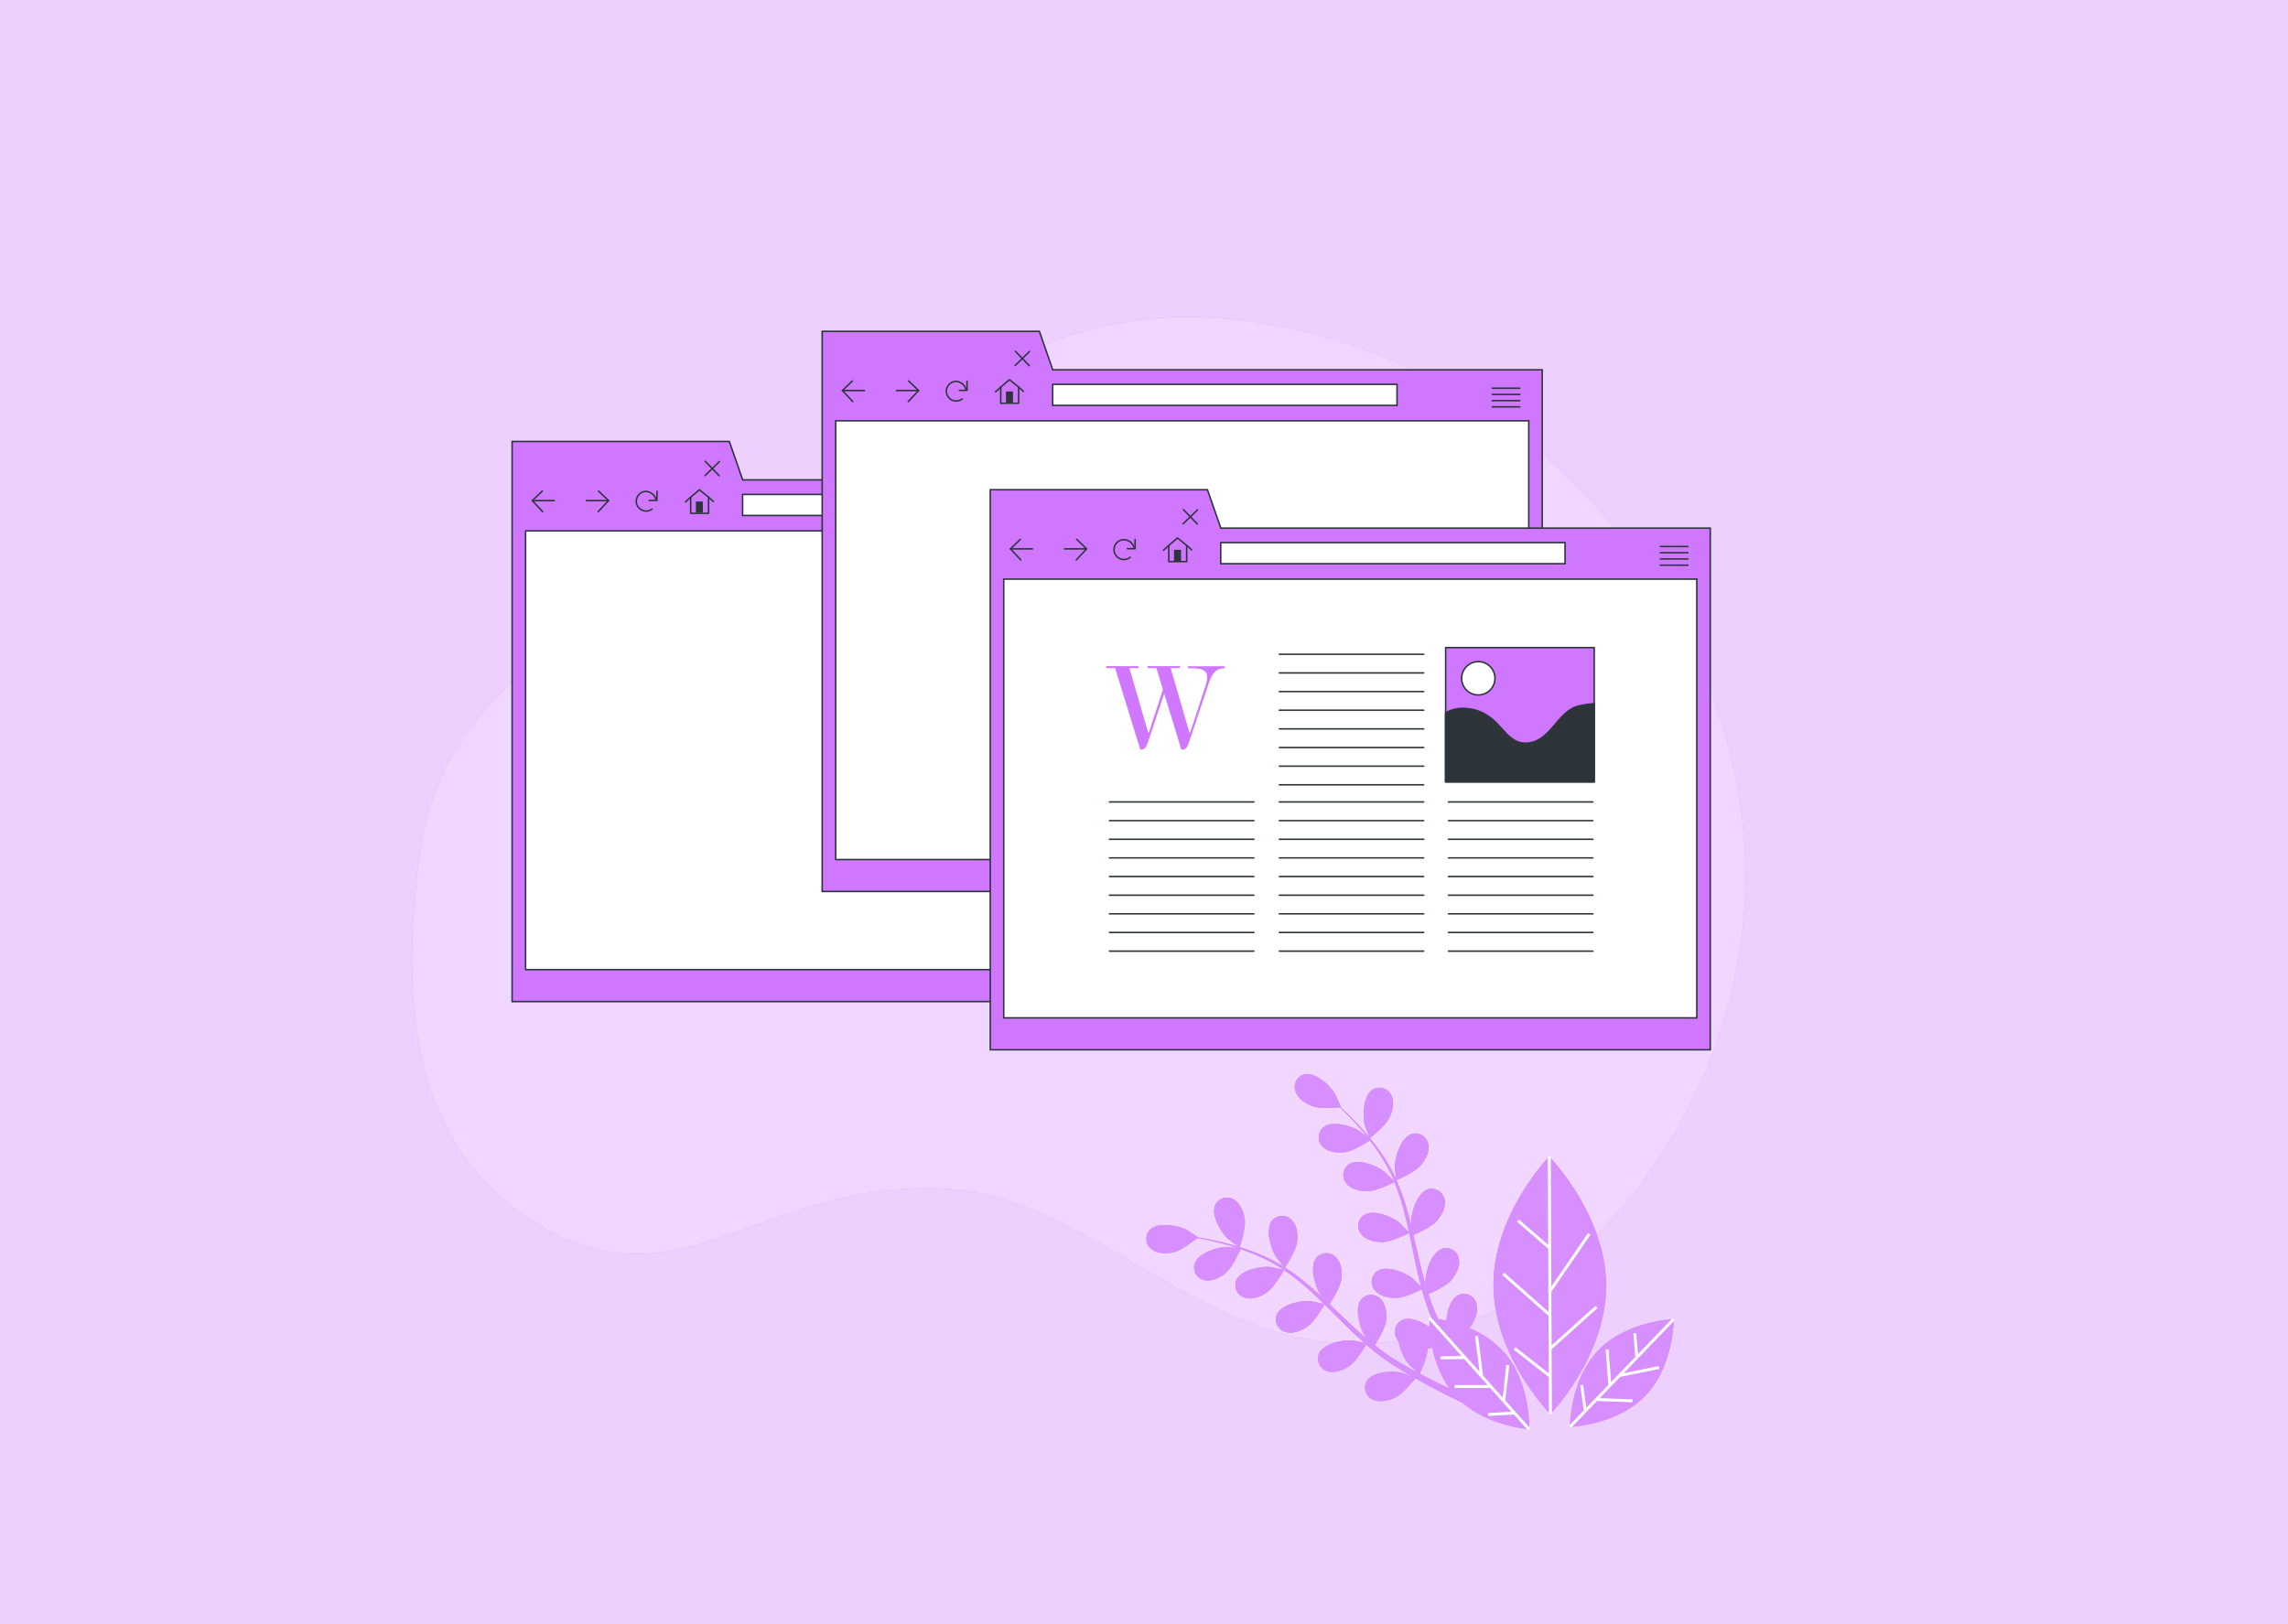 <svg width="1521" height="1080" viewBox="0 0 1521 1080" fill="none" xmlns="http://www.w3.org/2000/svg">
<rect x="0" y="0" width="1521" height="1080" fill="#808080" stroke="none"/>
<g clip-path="url(#clip0_390_201)">
<rect width="1521" height="1080" fill="#EDD0FD"/>
<path d="M1057.72 333.072C990.945 261.569 897.726 214.001 796.798 210.952C653.05 206.596 578.998 319.852 472.276 372.124C365.554 424.396 291.502 470.134 278.434 572.5C265.366 674.866 276.256 770.698 365.554 818.614C454.852 866.53 509.302 785.944 624.736 790.3C740.17 794.656 809.866 925.336 954.703 886.132C1049.99 860.323 1120.64 765.754 1147.22 674.757C1183.59 550.176 1141.44 422.763 1057.72 333.072Z" fill="#CF78FF"/>
<path opacity="0.7" d="M1057.72 333.072C990.945 261.569 897.726 214.001 796.798 210.952C653.05 206.596 578.998 319.852 472.276 372.124C365.554 424.396 291.502 470.134 278.434 572.5C265.366 674.866 276.256 770.698 365.554 818.614C454.852 866.53 509.302 785.944 624.736 790.3C740.17 794.656 809.866 925.336 954.703 886.132C1049.99 860.323 1120.64 765.754 1147.22 674.757C1183.59 550.176 1141.44 422.763 1057.72 333.072Z" fill="white"/>
<path d="M910.642 756.868C910.642 756.868 920.835 748.831 923.449 743.669C925.627 739.313 927.282 733.04 924.973 728.423C924.474 727.303 923.744 726.301 922.831 725.483C921.918 724.664 920.842 724.048 919.675 723.674C918.507 723.299 917.273 723.176 916.055 723.311C914.836 723.447 913.659 723.838 912.602 724.459C906.33 728.358 905.654 741.665 907.244 748.068C907.397 748.548 910.533 756.955 910.642 756.868Z" fill="#AF1DFF"/>
<path d="M816.4 823.906C816.836 824.277 824.088 829.547 824.132 829.417C824.175 829.286 828.205 817.089 827.53 811.339C826.963 806.461 824.872 800.449 820.364 797.749C819.33 797.086 818.167 796.65 816.953 796.469C815.738 796.287 814.499 796.365 813.316 796.696C812.134 797.027 811.035 797.604 810.091 798.39C809.147 799.176 808.38 800.152 807.841 801.255C804.813 807.963 811.587 819.441 816.4 823.906Z" fill="#AF1DFF"/>
<path d="M1029.84 769.064C1029.84 769.064 992.535 807.55 992.818 854.856C993.101 902.162 1030.65 940.321 1030.65 940.321C1030.65 940.321 1067.94 901.814 1067.68 854.529C1067.41 807.245 1029.84 769.064 1029.84 769.064Z" fill="#AF1DFF"/>
<path d="M976.744 883.17C977.243 882.644 977.695 882.076 978.095 881.471C980.817 877.355 983.126 871.365 981.383 866.465C981.019 865.291 980.41 864.208 979.597 863.286C978.784 862.365 977.785 861.626 976.666 861.118C975.547 860.61 974.333 860.344 973.104 860.338C971.875 860.333 970.659 860.587 969.535 861.085C964.482 863.481 961.999 871.605 961.455 878.248C959.429 877.768 957.622 877.42 956.053 877.159C955.378 875.656 954.703 874.153 954.028 872.607C953.353 871.06 952.786 869.448 952.133 867.858C951.24 865.506 950.434 863.023 949.628 860.54C952.569 859.234 961.172 855.204 964.373 851.676C967.575 848.148 970.907 842.441 969.884 837.323C969.699 836.109 969.261 834.949 968.596 833.917C967.932 832.884 967.057 832.004 966.029 831.334C965.001 830.664 963.842 830.218 962.63 830.027C961.418 829.835 960.178 829.902 958.994 830.223C951.915 832.401 947.755 844.968 947.603 851.567C947.603 851.785 947.712 853.179 947.864 854.834C947.145 852.395 946.427 849.955 945.795 847.472C943.965 840.394 942.332 833.119 940.655 825.845C940.306 824.32 939.936 822.817 939.588 821.293C942.071 820.204 951.414 815.935 954.834 812.232C958.253 808.53 961.368 802.998 960.366 797.879C960.181 796.666 959.743 795.505 959.078 794.473C958.414 793.441 957.539 792.561 956.511 791.89C955.483 791.22 954.324 790.775 953.112 790.583C951.9 790.391 950.661 790.458 949.476 790.779C942.397 792.957 938.216 805.524 938.085 812.123C938.085 812.363 938.216 814.04 938.39 815.891C937.41 811.949 936.408 808.029 935.297 804.174C933.404 797.551 931.076 791.061 928.327 784.746C929.199 784.376 940.263 779.584 943.987 775.468C947.298 771.809 950.521 766.233 949.519 761.115C949.335 759.901 948.896 758.74 948.232 757.708C947.568 756.676 946.693 755.796 945.664 755.126C944.636 754.455 943.478 754.01 942.266 753.818C941.053 753.627 939.814 753.694 938.629 754.014C931.551 756.192 927.391 768.76 927.238 775.359C927.238 775.838 927.783 781.893 928.044 784.071C928.053 783.999 928.053 783.925 928.044 783.853C925.186 777.713 921.79 771.839 917.895 766.298C914.445 761.343 910.707 756.594 906.7 752.076C903.019 747.829 899.382 744.17 896.158 740.968C894.394 739.248 892.761 737.701 891.192 736.286H891.367C891.497 736.286 887.904 728.031 887.621 727.574C884.31 721.867 874.553 712.785 867.343 714.353C866.15 714.643 865.031 715.182 864.06 715.934C863.089 716.687 862.289 717.636 861.711 718.72C861.133 719.804 860.79 720.998 860.706 722.224C860.622 723.449 860.799 724.678 861.223 725.831C862.835 730.775 868.324 734.129 872.984 735.741C877.645 737.353 888.23 736.59 890.757 736.351C892.347 737.854 894.024 739.487 895.832 741.338C898.968 744.605 902.518 748.33 906.068 752.621C907.027 753.753 908.007 755.038 908.987 756.236C906.918 754.537 904.064 752.25 903.76 752.054C898.184 748.504 885.355 744.932 879.671 749.658C878.734 750.465 877.98 751.462 877.458 752.583C876.936 753.703 876.659 754.922 876.645 756.158C876.63 757.394 876.879 758.619 877.375 759.752C877.87 760.884 878.601 761.898 879.518 762.726C883.243 766.385 889.646 766.821 894.525 766.102C899.404 765.384 908.704 759.677 910.664 758.414C912.842 761.136 914.889 763.968 916.893 767.126C920.629 772.669 923.858 778.537 926.541 784.659C926.694 785.029 926.803 785.399 926.955 785.77C926.084 784.746 920.9 779.497 920.421 779.236C915.259 775.097 902.997 770.132 896.725 774.204C895.715 774.905 894.866 775.812 894.232 776.864C893.597 777.916 893.193 779.091 893.045 780.311C892.897 781.53 893.008 782.768 893.372 783.941C893.736 785.115 894.344 786.198 895.156 787.12C898.445 791.171 904.783 792.304 909.706 792.129C915.368 791.912 926.541 786.271 926.977 786.053C929.481 792.227 931.584 798.556 933.271 805.001C934.556 809.771 935.645 814.65 936.713 819.55C935.537 818.265 930.723 813.387 930.331 813.016C925.191 808.878 912.907 803.934 906.656 807.985C905.645 808.684 904.794 809.589 904.158 810.641C903.521 811.692 903.115 812.867 902.965 814.086C902.814 815.306 902.924 816.544 903.286 817.719C903.649 818.893 904.255 819.977 905.066 820.901C908.377 824.952 914.693 826.084 919.615 825.91C925.148 825.714 935.885 820.356 936.8 819.899C937.257 822.077 937.758 824.255 938.216 826.585C939.718 833.882 941.199 841.222 942.876 848.365C943.465 850.848 944.14 853.288 944.793 855.727C942.985 853.832 939.631 850.456 939.305 850.195C934.164 846.057 921.881 841.113 915.63 845.164C914.619 845.863 913.767 846.768 913.131 847.819C912.495 848.871 912.088 850.045 911.938 851.265C911.788 852.485 911.897 853.723 912.26 854.897C912.622 856.071 913.229 857.156 914.04 858.079C917.35 862.13 923.667 863.263 928.589 863.089C933.511 862.914 942.659 858.602 945.207 857.361C946.34 861.412 947.537 865.397 948.91 869.274C949.519 870.929 950.064 872.65 950.761 874.218C951.109 875.046 951.458 875.874 951.784 876.701C950.87 876.592 950.369 876.57 950.369 876.57C950.311 878.59 950.355 880.611 950.499 882.625C945.054 878.748 937.235 875.416 932.139 877.768C931.036 878.308 930.059 879.075 929.274 880.019C928.488 880.963 927.911 882.062 927.579 883.244C927.248 884.427 927.171 885.666 927.352 886.881C927.534 888.095 927.97 889.258 928.632 890.292C928.96 890.849 929.339 891.374 929.765 891.86C930.735 897.578 933.149 902.953 936.778 907.476C937.061 907.803 940.764 911.201 942.68 912.9L937.039 909.829C934.273 908.282 931.398 906.562 928.611 904.928L924.255 902.184C922.773 901.291 921.467 900.245 920.051 899.265C918.004 897.784 915.978 896.172 913.931 894.539C915.673 891.816 920.617 883.649 921.336 879.01C922.055 874.371 921.663 867.728 918.025 864.003C917.208 863.076 916.202 862.334 915.076 861.825C913.949 861.317 912.727 861.054 911.491 861.054C910.255 861.054 909.034 861.317 907.907 861.825C906.78 862.334 905.775 863.076 904.957 864.003C900.231 869.666 903.738 882.516 907.135 888.092C907.244 888.266 908.116 889.377 909.161 890.662C907.223 889.029 905.262 887.395 903.368 885.675C897.944 880.774 892.478 875.612 887.163 870.429L883.918 867.205C885.377 864.918 890.822 856.184 891.563 851.24C892.303 846.296 891.911 839.958 888.252 836.234C887.435 835.307 886.429 834.564 885.303 834.056C884.176 833.547 882.954 833.284 881.718 833.284C880.482 833.284 879.26 833.547 878.134 834.056C877.007 834.564 876.002 835.307 875.184 836.234C870.436 841.897 873.943 854.747 877.471 860.323C877.602 860.54 878.625 861.847 879.802 863.306C876.818 860.54 873.812 857.84 870.763 855.248C865.533 850.762 860.01 846.63 854.232 842.877C854.755 842.071 861.332 831.987 862.182 826.476C862.922 821.62 862.508 815.194 858.871 811.47C858.053 810.543 857.048 809.801 855.921 809.292C854.795 808.784 853.573 808.521 852.337 808.521C851.101 808.521 849.879 808.784 848.753 809.292C847.626 809.801 846.621 810.543 845.803 811.47C841.077 817.133 844.583 829.983 848.09 835.559C848.351 835.973 852.119 840.699 853.535 842.332L853.339 842.202C847.573 838.654 841.501 835.629 835.196 833.163C829.577 830.931 823.832 829.033 817.99 827.478C812.589 825.954 807.557 824.908 803.092 824.037C800.675 823.558 798.431 823.188 796.362 822.861H796.493C796.602 822.861 789.066 817.895 788.543 817.634C782.641 814.715 769.508 812.516 764.346 817.808C763.512 818.708 762.877 819.773 762.483 820.935C762.089 822.096 761.945 823.328 762.06 824.55C762.175 825.771 762.547 826.954 763.151 828.022C763.755 829.09 764.578 830.018 765.565 830.745C769.66 833.991 776.063 833.751 780.811 832.531C785.56 831.312 793.879 824.865 796.057 823.231C798.235 823.623 800.413 824.059 803.027 824.603C807.383 825.583 812.458 826.781 817.816 828.35C819.231 828.785 820.756 829.308 822.172 829.787C819.515 829.504 815.855 829.155 815.485 829.155C808.951 829.286 796.232 833.381 794.075 840.459C793.755 841.641 793.686 842.877 793.875 844.087C794.064 845.296 794.506 846.453 795.172 847.48C795.838 848.508 796.713 849.383 797.74 850.05C798.767 850.717 799.923 851.159 801.132 851.349C806.25 852.351 811.848 849.171 815.507 845.882C819.166 842.594 823.783 832.706 824.742 830.636C827.987 831.725 831.276 832.945 834.717 834.404C840.882 836.977 846.807 840.089 852.424 843.704L853.382 844.401C852.097 844.031 844.866 842.528 844.365 842.463C837.831 841.875 824.764 844.641 821.845 851.349C821.391 852.489 821.182 853.711 821.233 854.936C821.283 856.162 821.592 857.363 822.139 858.461C822.686 859.559 823.459 860.529 824.406 861.308C825.354 862.086 826.455 862.656 827.638 862.98C832.626 864.548 838.528 862 842.536 859.146C847.153 855.836 853.426 844.968 853.6 844.554C859.099 848.315 864.345 852.433 869.304 856.881C873.006 860.148 876.6 863.611 880.194 867.118C878.517 866.682 871.787 865.288 871.307 865.245C864.773 864.635 851.705 867.314 848.787 874.109C848.329 875.251 848.118 876.477 848.169 877.706C848.219 878.936 848.529 880.14 849.078 881.241C849.628 882.342 850.404 883.314 851.356 884.093C852.308 884.872 853.414 885.441 854.602 885.762C859.568 887.308 865.492 884.782 869.478 881.907C873.986 878.683 879.998 868.294 880.499 867.423L885.377 872.214C890.648 877.463 895.941 882.756 901.298 887.831C903.15 889.573 905.045 891.25 906.939 892.927C904.391 892.339 899.73 891.381 899.316 891.337C892.782 890.727 879.714 893.406 876.796 900.202C876.338 901.344 876.127 902.57 876.178 903.799C876.228 905.028 876.538 906.233 877.087 907.334C877.637 908.434 878.413 909.406 879.365 910.186C880.317 910.965 881.423 911.533 882.611 911.854C887.599 913.4 893.501 910.874 897.509 907.999C901.516 905.124 906.765 896.499 908.203 894.038C911.361 896.804 914.562 899.461 917.851 901.944C919.289 902.99 920.683 904.122 922.207 905.059L926.454 907.89C929.416 909.72 932.161 911.44 934.97 913.074L939.109 915.47C936.604 914.489 932.575 913.008 932.248 912.921C925.844 911.331 912.646 912.007 908.66 918.279C908.035 919.337 907.641 920.515 907.504 921.737C907.366 922.958 907.489 924.194 907.863 925.364C908.238 926.535 908.855 927.613 909.676 928.528C910.496 929.442 911.501 930.173 912.624 930.672C917.307 932.85 923.514 931.347 927.87 929.126C932.705 926.664 940.001 917.648 940.938 916.537C944.314 918.453 947.646 920.305 950.783 921.982C959.146 926.468 966.464 930.04 972.127 932.698C990.531 948.619 1016.47 950.383 1016.47 950.383C1016.47 950.383 1017.84 919.325 999.548 898.895C993.195 892.04 985.409 886.671 976.744 883.17ZM943.857 913.444C944.445 912.181 948.844 902.314 949.149 896.739C950.173 896.564 951.218 896.347 952.198 896.107C954.087 905.919 957.988 915.233 963.655 923.463C960.3 921.873 956.663 920.087 952.765 918.149C949.955 916.624 946.949 915.099 943.857 913.444Z" fill="#AF1DFF"/>
<path d="M1112.61 877.224C1112.61 877.224 1081.55 878.182 1062.51 897.937C1043.48 917.691 1043.72 948.771 1043.72 948.771C1043.72 948.771 1074.8 947.835 1093.81 928.058C1112.83 908.282 1112.61 877.224 1112.61 877.224Z" fill="#AF1DFF"/>
<g opacity="0.5">
<path d="M910.642 756.868C910.642 756.868 920.835 748.831 923.449 743.669C925.627 739.313 927.282 733.04 924.973 728.423C924.474 727.303 923.744 726.301 922.831 725.483C921.918 724.664 920.842 724.048 919.675 723.674C918.507 723.299 917.273 723.176 916.055 723.311C914.836 723.447 913.659 723.838 912.602 724.459C906.33 728.358 905.654 741.665 907.244 748.068C907.397 748.548 910.533 756.955 910.642 756.868Z" fill="white"/>
<path d="M816.4 823.906C816.836 824.277 824.088 829.547 824.132 829.417C824.175 829.286 828.205 817.089 827.53 811.339C826.963 806.461 824.872 800.449 820.364 797.749C819.33 797.086 818.167 796.65 816.953 796.469C815.738 796.287 814.499 796.365 813.316 796.696C812.134 797.027 811.035 797.604 810.091 798.39C809.147 799.176 808.38 800.152 807.841 801.255C804.813 807.963 811.587 819.441 816.4 823.906Z" fill="white"/>
<path d="M1029.84 769.064C1029.84 769.064 992.535 807.55 992.818 854.856C993.101 902.162 1030.65 940.321 1030.65 940.321C1030.65 940.321 1067.94 901.814 1067.68 854.529C1067.41 807.245 1029.84 769.064 1029.84 769.064Z" fill="white"/>
<path d="M976.744 883.17C977.243 882.644 977.695 882.076 978.095 881.471C980.817 877.355 983.126 871.365 981.383 866.465C981.019 865.291 980.41 864.208 979.597 863.286C978.784 862.365 977.785 861.626 976.666 861.118C975.547 860.61 974.333 860.344 973.104 860.338C971.875 860.333 970.659 860.587 969.535 861.085C964.482 863.481 961.999 871.605 961.455 878.248C959.429 877.768 957.622 877.42 956.053 877.159C955.378 875.656 954.703 874.153 954.028 872.607C953.353 871.06 952.786 869.448 952.133 867.858C951.24 865.506 950.434 863.023 949.628 860.54C952.569 859.234 961.172 855.204 964.373 851.676C967.575 848.148 970.907 842.441 969.884 837.323C969.699 836.109 969.261 834.949 968.596 833.917C967.932 832.884 967.057 832.004 966.029 831.334C965.001 830.664 963.842 830.218 962.63 830.027C961.418 829.835 960.178 829.902 958.994 830.223C951.915 832.401 947.755 844.968 947.603 851.567C947.603 851.785 947.712 853.179 947.864 854.834C947.145 852.395 946.427 849.955 945.795 847.472C943.965 840.394 942.332 833.119 940.655 825.845C940.306 824.32 939.936 822.817 939.588 821.293C942.071 820.204 951.414 815.935 954.834 812.232C958.253 808.53 961.368 802.998 960.366 797.879C960.181 796.666 959.743 795.505 959.078 794.473C958.414 793.441 957.539 792.561 956.511 791.89C955.483 791.22 954.324 790.775 953.112 790.583C951.9 790.391 950.661 790.458 949.476 790.779C942.397 792.957 938.216 805.524 938.085 812.123C938.085 812.363 938.216 814.04 938.39 815.891C937.41 811.949 936.408 808.029 935.297 804.174C933.404 797.551 931.076 791.061 928.327 784.746C929.199 784.376 940.263 779.584 943.987 775.468C947.298 771.809 950.521 766.233 949.519 761.115C949.335 759.901 948.896 758.74 948.232 757.708C947.568 756.676 946.693 755.796 945.664 755.126C944.636 754.455 943.478 754.01 942.266 753.818C941.053 753.627 939.814 753.694 938.629 754.014C931.551 756.192 927.391 768.76 927.238 775.359C927.238 775.838 927.783 781.893 928.044 784.071C928.053 783.999 928.053 783.925 928.044 783.853C925.186 777.713 921.79 771.839 917.895 766.298C914.445 761.343 910.707 756.594 906.7 752.076C903.019 747.829 899.382 744.17 896.158 740.968C894.394 739.248 892.761 737.701 891.192 736.286H891.367C891.497 736.286 887.904 728.031 887.621 727.574C884.31 721.867 874.553 712.785 867.343 714.353C866.15 714.643 865.031 715.182 864.06 715.934C863.089 716.687 862.289 717.636 861.711 718.72C861.133 719.804 860.79 720.998 860.706 722.224C860.622 723.449 860.799 724.678 861.223 725.831C862.835 730.775 868.324 734.129 872.984 735.741C877.645 737.353 888.23 736.59 890.757 736.351C892.347 737.854 894.024 739.487 895.832 741.338C898.968 744.605 902.518 748.33 906.068 752.621C907.027 753.753 908.007 755.038 908.987 756.236C906.918 754.537 904.064 752.25 903.76 752.054C898.184 748.504 885.355 744.932 879.671 749.658C878.734 750.465 877.98 751.462 877.458 752.583C876.936 753.703 876.659 754.922 876.645 756.158C876.63 757.394 876.879 758.619 877.375 759.752C877.87 760.884 878.601 761.898 879.518 762.726C883.243 766.385 889.646 766.821 894.525 766.102C899.404 765.384 908.704 759.677 910.664 758.414C912.842 761.136 914.889 763.968 916.893 767.126C920.629 772.669 923.858 778.537 926.541 784.659C926.694 785.029 926.803 785.399 926.955 785.77C926.084 784.746 920.9 779.497 920.421 779.236C915.259 775.097 902.997 770.132 896.725 774.204C895.715 774.905 894.866 775.812 894.232 776.864C893.597 777.916 893.193 779.091 893.045 780.311C892.897 781.53 893.008 782.768 893.372 783.941C893.736 785.115 894.344 786.198 895.156 787.12C898.445 791.171 904.783 792.304 909.706 792.129C915.368 791.912 926.541 786.271 926.977 786.053C929.481 792.227 931.584 798.556 933.271 805.001C934.556 809.771 935.645 814.65 936.713 819.55C935.537 818.265 930.723 813.387 930.331 813.016C925.191 808.878 912.907 803.934 906.656 807.985C905.645 808.684 904.794 809.589 904.158 810.641C903.521 811.692 903.115 812.867 902.965 814.086C902.814 815.306 902.924 816.544 903.286 817.719C903.649 818.893 904.255 819.977 905.066 820.901C908.377 824.952 914.693 826.084 919.615 825.91C925.148 825.714 935.885 820.356 936.8 819.899C937.257 822.077 937.758 824.255 938.216 826.585C939.718 833.882 941.199 841.222 942.876 848.365C943.465 850.848 944.14 853.288 944.793 855.727C942.985 853.832 939.631 850.456 939.305 850.195C934.164 846.057 921.881 841.113 915.63 845.164C914.619 845.863 913.767 846.768 913.131 847.819C912.495 848.871 912.088 850.045 911.938 851.265C911.788 852.485 911.897 853.723 912.26 854.897C912.622 856.071 913.229 857.156 914.04 858.079C917.35 862.13 923.667 863.263 928.589 863.089C933.511 862.914 942.659 858.602 945.207 857.361C946.34 861.412 947.537 865.397 948.91 869.274C949.519 870.929 950.064 872.65 950.761 874.218C951.109 875.046 951.458 875.874 951.784 876.701C950.87 876.592 950.369 876.57 950.369 876.57C950.311 878.59 950.355 880.611 950.499 882.625C945.054 878.748 937.235 875.416 932.139 877.768C931.036 878.308 930.059 879.075 929.274 880.019C928.488 880.963 927.911 882.062 927.579 883.244C927.248 884.427 927.171 885.666 927.352 886.881C927.534 888.095 927.97 889.258 928.632 890.292C928.96 890.849 929.339 891.374 929.765 891.86C930.735 897.578 933.149 902.953 936.778 907.476C937.061 907.803 940.764 911.201 942.68 912.9L937.039 909.829C934.273 908.282 931.398 906.562 928.611 904.928L924.255 902.184C922.773 901.291 921.467 900.245 920.051 899.265C918.004 897.784 915.978 896.172 913.931 894.539C915.673 891.816 920.617 883.649 921.336 879.01C922.055 874.371 921.663 867.728 918.025 864.003C917.208 863.076 916.202 862.334 915.076 861.825C913.949 861.317 912.727 861.054 911.491 861.054C910.255 861.054 909.034 861.317 907.907 861.825C906.78 862.334 905.775 863.076 904.957 864.003C900.231 869.666 903.738 882.516 907.135 888.092C907.244 888.266 908.116 889.377 909.161 890.662C907.223 889.029 905.262 887.395 903.368 885.675C897.944 880.774 892.478 875.612 887.163 870.429L883.918 867.205C885.377 864.918 890.822 856.184 891.563 851.24C892.303 846.296 891.911 839.958 888.252 836.234C887.435 835.307 886.429 834.564 885.303 834.056C884.176 833.547 882.954 833.284 881.718 833.284C880.482 833.284 879.26 833.547 878.134 834.056C877.007 834.564 876.002 835.307 875.184 836.234C870.436 841.897 873.943 854.747 877.471 860.323C877.602 860.54 878.625 861.847 879.802 863.306C876.818 860.54 873.812 857.84 870.763 855.248C865.533 850.762 860.01 846.63 854.232 842.877C854.755 842.071 861.332 831.987 862.182 826.476C862.922 821.62 862.508 815.194 858.871 811.47C858.053 810.543 857.048 809.801 855.921 809.292C854.795 808.784 853.573 808.521 852.337 808.521C851.101 808.521 849.879 808.784 848.753 809.292C847.626 809.801 846.621 810.543 845.803 811.47C841.077 817.133 844.583 829.983 848.09 835.559C848.351 835.973 852.119 840.699 853.535 842.332L853.339 842.202C847.573 838.654 841.501 835.629 835.196 833.163C829.577 830.931 823.832 829.033 817.99 827.478C812.589 825.954 807.557 824.908 803.092 824.037C800.675 823.558 798.431 823.188 796.362 822.861H796.493C796.602 822.861 789.066 817.895 788.543 817.634C782.641 814.715 769.508 812.516 764.346 817.808C763.512 818.708 762.877 819.773 762.483 820.935C762.089 822.096 761.945 823.328 762.06 824.55C762.175 825.771 762.547 826.954 763.151 828.022C763.755 829.09 764.578 830.018 765.565 830.745C769.66 833.991 776.063 833.751 780.811 832.531C785.56 831.312 793.879 824.865 796.057 823.231C798.235 823.623 800.413 824.059 803.027 824.603C807.383 825.583 812.458 826.781 817.816 828.35C819.231 828.785 820.756 829.308 822.172 829.787C819.515 829.504 815.855 829.155 815.485 829.155C808.951 829.286 796.232 833.381 794.075 840.459C793.755 841.641 793.686 842.877 793.875 844.087C794.064 845.296 794.506 846.453 795.172 847.48C795.838 848.508 796.713 849.383 797.74 850.05C798.767 850.717 799.923 851.159 801.132 851.349C806.25 852.351 811.848 849.171 815.507 845.882C819.166 842.594 823.783 832.706 824.742 830.636C827.987 831.725 831.276 832.945 834.717 834.404C840.882 836.977 846.807 840.089 852.424 843.704L853.382 844.401C852.097 844.031 844.866 842.528 844.365 842.463C837.831 841.875 824.764 844.641 821.845 851.349C821.391 852.489 821.182 853.711 821.233 854.936C821.283 856.162 821.592 857.363 822.139 858.461C822.686 859.559 823.459 860.529 824.406 861.308C825.354 862.086 826.455 862.656 827.638 862.98C832.626 864.548 838.528 862 842.536 859.146C847.153 855.836 853.426 844.968 853.6 844.554C859.099 848.315 864.345 852.433 869.304 856.881C873.006 860.148 876.6 863.611 880.194 867.118C878.517 866.682 871.787 865.288 871.307 865.245C864.773 864.635 851.705 867.314 848.787 874.109C848.329 875.251 848.118 876.477 848.169 877.706C848.219 878.936 848.529 880.14 849.078 881.241C849.628 882.342 850.404 883.314 851.356 884.093C852.308 884.872 853.414 885.441 854.602 885.762C859.568 887.308 865.492 884.782 869.478 881.907C873.986 878.683 879.998 868.294 880.499 867.423L885.377 872.214C890.648 877.463 895.941 882.756 901.298 887.831C903.15 889.573 905.045 891.25 906.939 892.927C904.391 892.339 899.73 891.381 899.316 891.337C892.782 890.727 879.714 893.406 876.796 900.202C876.338 901.344 876.127 902.57 876.178 903.799C876.228 905.028 876.538 906.233 877.087 907.334C877.637 908.434 878.413 909.406 879.365 910.186C880.317 910.965 881.423 911.533 882.611 911.854C887.599 913.4 893.501 910.874 897.509 907.999C901.516 905.124 906.765 896.499 908.203 894.038C911.361 896.804 914.562 899.461 917.851 901.944C919.289 902.99 920.683 904.122 922.207 905.059L926.454 907.89C929.416 909.72 932.161 911.44 934.97 913.074L939.109 915.47C936.604 914.489 932.575 913.008 932.248 912.921C925.844 911.331 912.646 912.007 908.66 918.279C908.035 919.337 907.641 920.515 907.504 921.737C907.366 922.958 907.489 924.194 907.863 925.364C908.238 926.535 908.855 927.613 909.676 928.528C910.496 929.442 911.501 930.173 912.624 930.672C917.307 932.85 923.514 931.347 927.87 929.126C932.705 926.664 940.001 917.648 940.938 916.537C944.314 918.453 947.646 920.305 950.783 921.982C959.146 926.468 966.464 930.04 972.127 932.698C990.531 948.619 1016.47 950.383 1016.47 950.383C1016.47 950.383 1017.84 919.325 999.548 898.895C993.195 892.04 985.409 886.671 976.744 883.17ZM943.857 913.444C944.445 912.181 948.844 902.314 949.149 896.739C950.173 896.564 951.218 896.347 952.198 896.107C954.087 905.919 957.988 915.233 963.655 923.463C960.3 921.873 956.663 920.087 952.765 918.149C949.955 916.624 946.949 915.099 943.857 913.444Z" fill="white"/>
<path d="M1112.61 877.224C1112.61 877.224 1081.55 878.182 1062.51 897.937C1043.48 917.691 1043.72 948.771 1043.72 948.771C1043.72 948.771 1074.8 947.835 1093.81 928.058C1112.83 908.282 1112.61 877.224 1112.61 877.224Z" fill="white"/>
</g>
<path d="M1031.48 897.24L1061.97 869.819L1060.66 868.359L1031.46 894.626L1031.3 858.667L1031.46 858.776L1057.27 821.053L1055.65 819.942L1031.28 855.574L1030.91 769.042L1028.95 769.064L1029.21 827.783L1009.78 810.969L1008.5 812.45L1029.21 830.375L1029.39 872.367L999.94 846.318L998.655 847.777L1029.41 874.98L1029.58 913.204L1007.43 895.846L1006.23 897.392L1029.58 915.709L1029.69 940.32H1031.65L1031.46 897.24H1031.48Z" fill="white"/>
<path d="M1003.36 907.825L1001.4 907.607L998.938 929.343L985.848 914.707L985.87 914.685L982.538 888.397L980.599 888.637L983.583 912.159L951.022 875.765L949.541 877.05L971.648 901.77L957.665 901.922L957.687 903.883L973.368 903.687L988.876 921.023L966.987 921.045L967.009 923.005L990.618 922.984L1004.71 938.731L989.29 939.645L989.399 941.606L1006.39 940.582L1015.75 951.08L1017.21 949.773L1000.7 931.304L1003.36 907.825Z" fill="white"/>
<path d="M1077.08 915.578L1103.07 910.308L1102.68 908.391L1079.44 913.095L1113.31 877.921L1111.91 876.549L1088.91 900.441L1087.71 886.502L1085.75 886.654L1087.13 902.314L1071.01 919.041L1069.35 897.24L1067.39 897.392L1069.18 920.936L1054.52 936.16L1052.45 920.849L1050.51 921.11L1052.8 937.968L1043.04 948.096L1044.44 949.446L1061.64 931.608L1085.23 932.501L1085.3 930.541L1063.45 929.714L1077.08 915.557V915.578Z" fill="white"/>
<path d="M493.729 319.111L484.821 293.542H340.442V319.111V339.236V666.002H819.101V319.111H493.729Z" fill="#CF78FF" stroke="#2E353A" stroke-miterlimit="10"/>
<path d="M810.127 353.023H349.393V644.766H810.127V353.023Z" fill="white" stroke="#2E353A" stroke-miterlimit="10"/>
<path d="M722.572 328.782H493.664V342.786H722.572V328.782Z" fill="white" stroke="#2E353A" stroke-miterlimit="10"/>
<path d="M360.479 326.538L353.88 332.898L360.719 340.238" stroke="#2E353A" stroke-linecap="round" stroke-linejoin="round"/>
<path d="M353.858 332.898H368.538" stroke="#2E353A" stroke-linecap="round" stroke-linejoin="round"/>
<path d="M397.897 326.538L404.497 332.898L397.658 340.238" stroke="#2E353A" stroke-linecap="round" stroke-linejoin="round"/>
<path d="M404.497 332.898H389.839" stroke="#2E353A" stroke-linecap="round" stroke-linejoin="round"/>
<path d="M436.034 332.027C435.617 330.55 434.74 329.244 433.529 328.3C432.319 327.356 430.838 326.822 429.304 326.778C428.275 326.811 427.269 327.086 426.366 327.582C425.464 328.077 424.692 328.779 424.112 329.63C423.533 330.481 423.162 331.456 423.031 332.477C422.9 333.498 423.012 334.535 423.358 335.505C423.704 336.474 424.275 337.348 425.022 338.056C425.77 338.763 426.674 339.284 427.662 339.575C428.649 339.867 429.691 339.921 430.703 339.733C431.715 339.546 432.669 339.122 433.486 338.496" stroke="#2E353A" stroke-linecap="round" stroke-linejoin="round"/>
<path d="M431.591 332.789H436.731V326.669" stroke="#2E353A" stroke-linecap="round" stroke-linejoin="round"/>
<path d="M471.035 330.611L464.936 325.689L459.143 330.611V341.349H471.035V330.611Z" stroke="#2E353A" stroke-linecap="round" stroke-linejoin="round"/>
<path d="M467.245 333.508H462.606V340.957H467.245V333.508Z" fill="#2E353A"/>
<path d="M459.143 330.611L455.658 333.813" stroke="#2E353A" stroke-linecap="round" stroke-linejoin="round"/>
<path d="M471.035 330.611L474.302 333.53" stroke="#2E353A" stroke-linecap="round" stroke-linejoin="round"/>
<path d="M468.835 306.784L478.113 316.345" stroke="#2E353A" stroke-linecap="round" stroke-linejoin="round"/>
<path d="M478.244 306.937L468.682 316.215" stroke="#2E353A" stroke-linecap="round" stroke-linejoin="round"/>
<path d="M785.865 331.33H804.225" stroke="#2E353A" stroke-linecap="round" stroke-linejoin="round"/>
<path d="M785.865 335.49H804.225" stroke="#2E353A" stroke-linecap="round" stroke-linejoin="round"/>
<path d="M785.865 339.628H804.225" stroke="#2E353A" stroke-linecap="round" stroke-linejoin="round"/>
<path d="M785.865 343.766H804.225" stroke="#2E353A" stroke-linecap="round" stroke-linejoin="round"/>
<path d="M699.855 245.909L690.947 220.339H546.568V245.909V266.034V592.799H1025.23V245.909H699.855Z" fill="#CF78FF" stroke="#2E353A" stroke-miterlimit="10"/>
<path d="M1016.27 279.82H555.541V571.563H1016.27V279.82Z" fill="white" stroke="#2E353A" stroke-miterlimit="10"/>
<path d="M928.698 255.579H699.79V269.584H928.698V255.579Z" fill="white" stroke="#2E353A" stroke-miterlimit="10"/>
<path d="M566.605 253.336L560.006 259.696L566.867 267.036" stroke="#2E353A" stroke-linecap="round" stroke-linejoin="round"/>
<path d="M560.006 259.696H574.686" stroke="#2E353A" stroke-linecap="round" stroke-linejoin="round"/>
<path d="M604.045 253.336L610.644 259.696L603.784 267.036" stroke="#2E353A" stroke-linecap="round" stroke-linejoin="round"/>
<path d="M610.644 259.696H595.965" stroke="#2E353A" stroke-linecap="round" stroke-linejoin="round"/>
<path d="M642.16 258.868C641.744 257.388 640.867 256.079 639.657 255.132C638.447 254.184 636.966 253.646 635.43 253.597C634.401 253.63 633.395 253.905 632.492 254.401C631.59 254.897 630.818 255.598 630.238 256.449C629.659 257.3 629.288 258.275 629.157 259.296C629.026 260.317 629.138 261.355 629.484 262.324C629.83 263.293 630.4 264.167 631.148 264.875C631.896 265.582 632.8 266.103 633.788 266.394C634.775 266.686 635.817 266.74 636.829 266.552C637.841 266.365 638.795 265.941 639.612 265.315" stroke="#2E353A" stroke-linecap="round" stroke-linejoin="round"/>
<path d="M637.739 259.587H642.857V253.467" stroke="#2E353A" stroke-linecap="round" stroke-linejoin="round"/>
<path d="M677.16 257.409L671.062 252.486L665.269 257.409V268.146H677.16V257.409Z" stroke="#2E353A" stroke-linecap="round" stroke-linejoin="round"/>
<path d="M673.393 260.305H668.753V267.754H673.393V260.305Z" fill="#2E353A"/>
<path d="M665.269 257.409L661.784 260.61" stroke="#2E353A" stroke-linecap="round" stroke-linejoin="round"/>
<path d="M677.16 257.409L680.427 260.327" stroke="#2E353A" stroke-linecap="round" stroke-linejoin="round"/>
<path d="M674.961 233.581L684.239 243.143" stroke="#2E353A" stroke-linecap="round" stroke-linejoin="round"/>
<path d="M684.391 233.734L674.83 243.012" stroke="#2E353A" stroke-linecap="round" stroke-linejoin="round"/>
<path d="M992.012 258.149H1010.35" stroke="#2E353A" stroke-linecap="round" stroke-linejoin="round"/>
<path d="M992.012 262.287H1010.35" stroke="#2E353A" stroke-linecap="round" stroke-linejoin="round"/>
<path d="M992.012 266.426H1010.35" stroke="#2E353A" stroke-linecap="round" stroke-linejoin="round"/>
<path d="M992.012 270.564H1010.35" stroke="#2E353A" stroke-linecap="round" stroke-linejoin="round"/>
<path d="M811.587 351.193L802.657 325.624H658.299V351.193V371.296V698.083H1136.94V351.193H811.587Z" fill="#CF78FF" stroke="#2E353A" stroke-miterlimit="10"/>
<path d="M1127.98 385.105H667.25V676.848H1127.98V385.105Z" fill="white" stroke="#2E353A" stroke-miterlimit="10"/>
<path d="M1040.41 360.842H811.5V374.846H1040.41V360.842Z" fill="white" stroke="#2E353A" stroke-miterlimit="10"/>
<path d="M678.315 358.599L671.715 364.98L678.576 372.298" stroke="#2E353A" stroke-linecap="round" stroke-linejoin="round"/>
<path d="M671.715 364.98H686.395" stroke="#2E353A" stroke-linecap="round" stroke-linejoin="round"/>
<path d="M715.755 358.599L722.354 364.98L715.515 372.298" stroke="#2E353A" stroke-linecap="round" stroke-linejoin="round"/>
<path d="M722.354 364.98H707.674" stroke="#2E353A" stroke-linecap="round" stroke-linejoin="round"/>
<path d="M753.891 364.109C753.475 362.631 752.597 361.326 751.387 360.381C750.176 359.437 748.696 358.904 747.161 358.86C745.411 358.86 743.733 359.555 742.495 360.793C741.257 362.03 740.562 363.709 740.562 365.459C740.562 367.209 741.257 368.888 742.495 370.126C743.733 371.363 745.411 372.059 747.161 372.059C748.685 372.068 750.165 371.544 751.343 370.577" stroke="#2E353A" stroke-linecap="round" stroke-linejoin="round"/>
<path d="M749.448 364.849H754.588V358.751" stroke="#2E353A" stroke-linecap="round" stroke-linejoin="round"/>
<path d="M788.87 362.693L782.772 357.749L776.978 362.693V373.431H788.87V362.693Z" stroke="#2E353A" stroke-linecap="round" stroke-linejoin="round"/>
<path d="M785.102 365.59H780.463V373.039H785.102V365.59Z" fill="#2E353A"/>
<path d="M776.978 362.693L773.493 365.873" stroke="#2E353A" stroke-linecap="round" stroke-linejoin="round"/>
<path d="M788.87 362.693L792.159 365.59" stroke="#2E353A" stroke-linecap="round" stroke-linejoin="round"/>
<path d="M786.67 338.866L795.949 348.427" stroke="#2E353A" stroke-linecap="round" stroke-linejoin="round"/>
<path d="M796.101 338.997L786.54 348.275" stroke="#2E353A" stroke-linecap="round" stroke-linejoin="round"/>
<path d="M1103.72 363.412H1122.08" stroke="#2E353A" stroke-linecap="round" stroke-linejoin="round"/>
<path d="M1103.72 367.55H1122.08" stroke="#2E353A" stroke-linecap="round" stroke-linejoin="round"/>
<path d="M1103.72 371.688H1122.08" stroke="#2E353A" stroke-linecap="round" stroke-linejoin="round"/>
<path d="M1103.72 375.827H1122.08" stroke="#2E353A" stroke-linecap="round" stroke-linejoin="round"/>
<path d="M737.556 533.274H833.563" stroke="#2E353A" stroke-linecap="round" stroke-linejoin="round"/>
<path d="M737.556 545.689H833.563" stroke="#2E353A" stroke-linecap="round" stroke-linejoin="round"/>
<path d="M737.556 558.082H833.563" stroke="#2E353A" stroke-linecap="round" stroke-linejoin="round"/>
<path d="M737.556 570.474H833.563" stroke="#2E353A" stroke-linecap="round" stroke-linejoin="round"/>
<path d="M737.556 582.867H833.563" stroke="#2E353A" stroke-linecap="round" stroke-linejoin="round"/>
<path d="M737.556 595.282H833.563" stroke="#2E353A" stroke-linecap="round" stroke-linejoin="round"/>
<path d="M737.556 607.675H833.563" stroke="#2E353A" stroke-linecap="round" stroke-linejoin="round"/>
<path d="M737.556 620.067H833.563" stroke="#2E353A" stroke-linecap="round" stroke-linejoin="round"/>
<path d="M737.556 632.46H833.563" stroke="#2E353A" stroke-linecap="round" stroke-linejoin="round"/>
<path d="M850.464 533.274H946.448" stroke="#2E353A" stroke-linecap="round" stroke-linejoin="round"/>
<path d="M850.464 545.689H946.448" stroke="#2E353A" stroke-linecap="round" stroke-linejoin="round"/>
<path d="M850.464 558.082H946.448" stroke="#2E353A" stroke-linecap="round" stroke-linejoin="round"/>
<path d="M850.464 570.474H946.448" stroke="#2E353A" stroke-linecap="round" stroke-linejoin="round"/>
<path d="M850.464 582.867H946.448" stroke="#2E353A" stroke-linecap="round" stroke-linejoin="round"/>
<path d="M850.464 595.282H946.448" stroke="#2E353A" stroke-linecap="round" stroke-linejoin="round"/>
<path d="M850.464 607.675H946.448" stroke="#2E353A" stroke-linecap="round" stroke-linejoin="round"/>
<path d="M850.464 620.067H946.448" stroke="#2E353A" stroke-linecap="round" stroke-linejoin="round"/>
<path d="M850.464 632.46H946.448" stroke="#2E353A" stroke-linecap="round" stroke-linejoin="round"/>
<path d="M850.464 435.09H946.448" stroke="#2E353A" stroke-linecap="round" stroke-linejoin="round"/>
<path d="M850.464 447.483H946.448" stroke="#2E353A" stroke-linecap="round" stroke-linejoin="round"/>
<path d="M850.464 459.875H946.448" stroke="#2E353A" stroke-linecap="round" stroke-linejoin="round"/>
<path d="M850.464 472.268H946.448" stroke="#2E353A" stroke-linecap="round" stroke-linejoin="round"/>
<path d="M850.464 484.683H946.448" stroke="#2E353A" stroke-linecap="round" stroke-linejoin="round"/>
<path d="M850.464 497.076H946.448" stroke="#2E353A" stroke-linecap="round" stroke-linejoin="round"/>
<path d="M850.464 509.469H946.448" stroke="#2E353A" stroke-linecap="round" stroke-linejoin="round"/>
<path d="M850.464 521.861H946.448" stroke="#2E353A" stroke-linecap="round" stroke-linejoin="round"/>
<path d="M962.892 533.274H1058.9" stroke="#2E353A" stroke-linecap="round" stroke-linejoin="round"/>
<path d="M962.892 545.689H1058.9" stroke="#2E353A" stroke-linecap="round" stroke-linejoin="round"/>
<path d="M962.892 558.082H1058.9" stroke="#2E353A" stroke-linecap="round" stroke-linejoin="round"/>
<path d="M962.892 570.474H1058.9" stroke="#2E353A" stroke-linecap="round" stroke-linejoin="round"/>
<path d="M962.892 582.867H1058.9" stroke="#2E353A" stroke-linecap="round" stroke-linejoin="round"/>
<path d="M962.892 595.282H1058.9" stroke="#2E353A" stroke-linecap="round" stroke-linejoin="round"/>
<path d="M962.892 607.675H1058.9" stroke="#2E353A" stroke-linecap="round" stroke-linejoin="round"/>
<path d="M962.892 620.067H1058.9" stroke="#2E353A" stroke-linecap="round" stroke-linejoin="round"/>
<path d="M962.892 632.46H1058.9" stroke="#2E353A" stroke-linecap="round" stroke-linejoin="round"/>
<path d="M801.764 454.888C802.247 453.419 802.496 451.883 802.504 450.336C802.504 444.695 796.798 444.368 791.157 444.368H789.763V443.04H814.222V444.368C807.84 444.368 805.619 448.441 803.55 454.474L790.482 493.482C789.48 496.379 788.652 498.535 785.581 498.535H785.342L773.929 461.204L763.17 493.417C762.168 496.314 761.34 498.47 758.291 498.47H758.03L741.303 444.303H735.422V442.974H756.962V444.303H750.82L763.257 487.035H763.758L773.101 458.547L768.745 444.303H762.865V442.974H784.383V444.303H778.263L790.678 487.035H791.179L801.764 454.888Z" fill="#CF78FF"/>
<path d="M1059.81 430.625H961.019V519.923H1059.81V430.625Z" fill="#CF78FF" stroke="#2E353A" stroke-linecap="round" stroke-linejoin="round"/>
<path d="M1059.81 467.956C1056.49 468.163 1053.19 468.629 1049.95 469.35C1034.94 472.617 1031.02 494.157 1014.05 494.157C999.025 494.157 997.74 473.924 976.2 471.31C970.959 470.48 965.591 471.431 960.954 474.011V519.945H1059.75L1059.81 467.956Z" fill="#2E353A" stroke="#2E353A" stroke-linecap="round" stroke-linejoin="round"/>
<path d="M993.82 451.055C993.82 453.247 993.17 455.391 991.952 457.214C990.733 459.037 989.002 460.458 986.976 461.297C984.951 462.136 982.722 462.356 980.571 461.928C978.421 461.5 976.445 460.444 974.895 458.894C973.344 457.343 972.289 455.368 971.861 453.218C971.433 451.067 971.653 448.838 972.492 446.812C973.331 444.787 974.752 443.055 976.575 441.837C978.398 440.619 980.541 439.969 982.734 439.969C985.674 439.969 988.494 441.137 990.573 443.216C992.652 445.295 993.82 448.115 993.82 451.055Z" fill="white" stroke="#2E353A" stroke-linecap="round" stroke-linejoin="round"/>
</g>
<defs>
<clipPath id="clip0_390_201">
<rect width="1521" height="1080" fill="white"/>
</clipPath>
</defs>
</svg>
